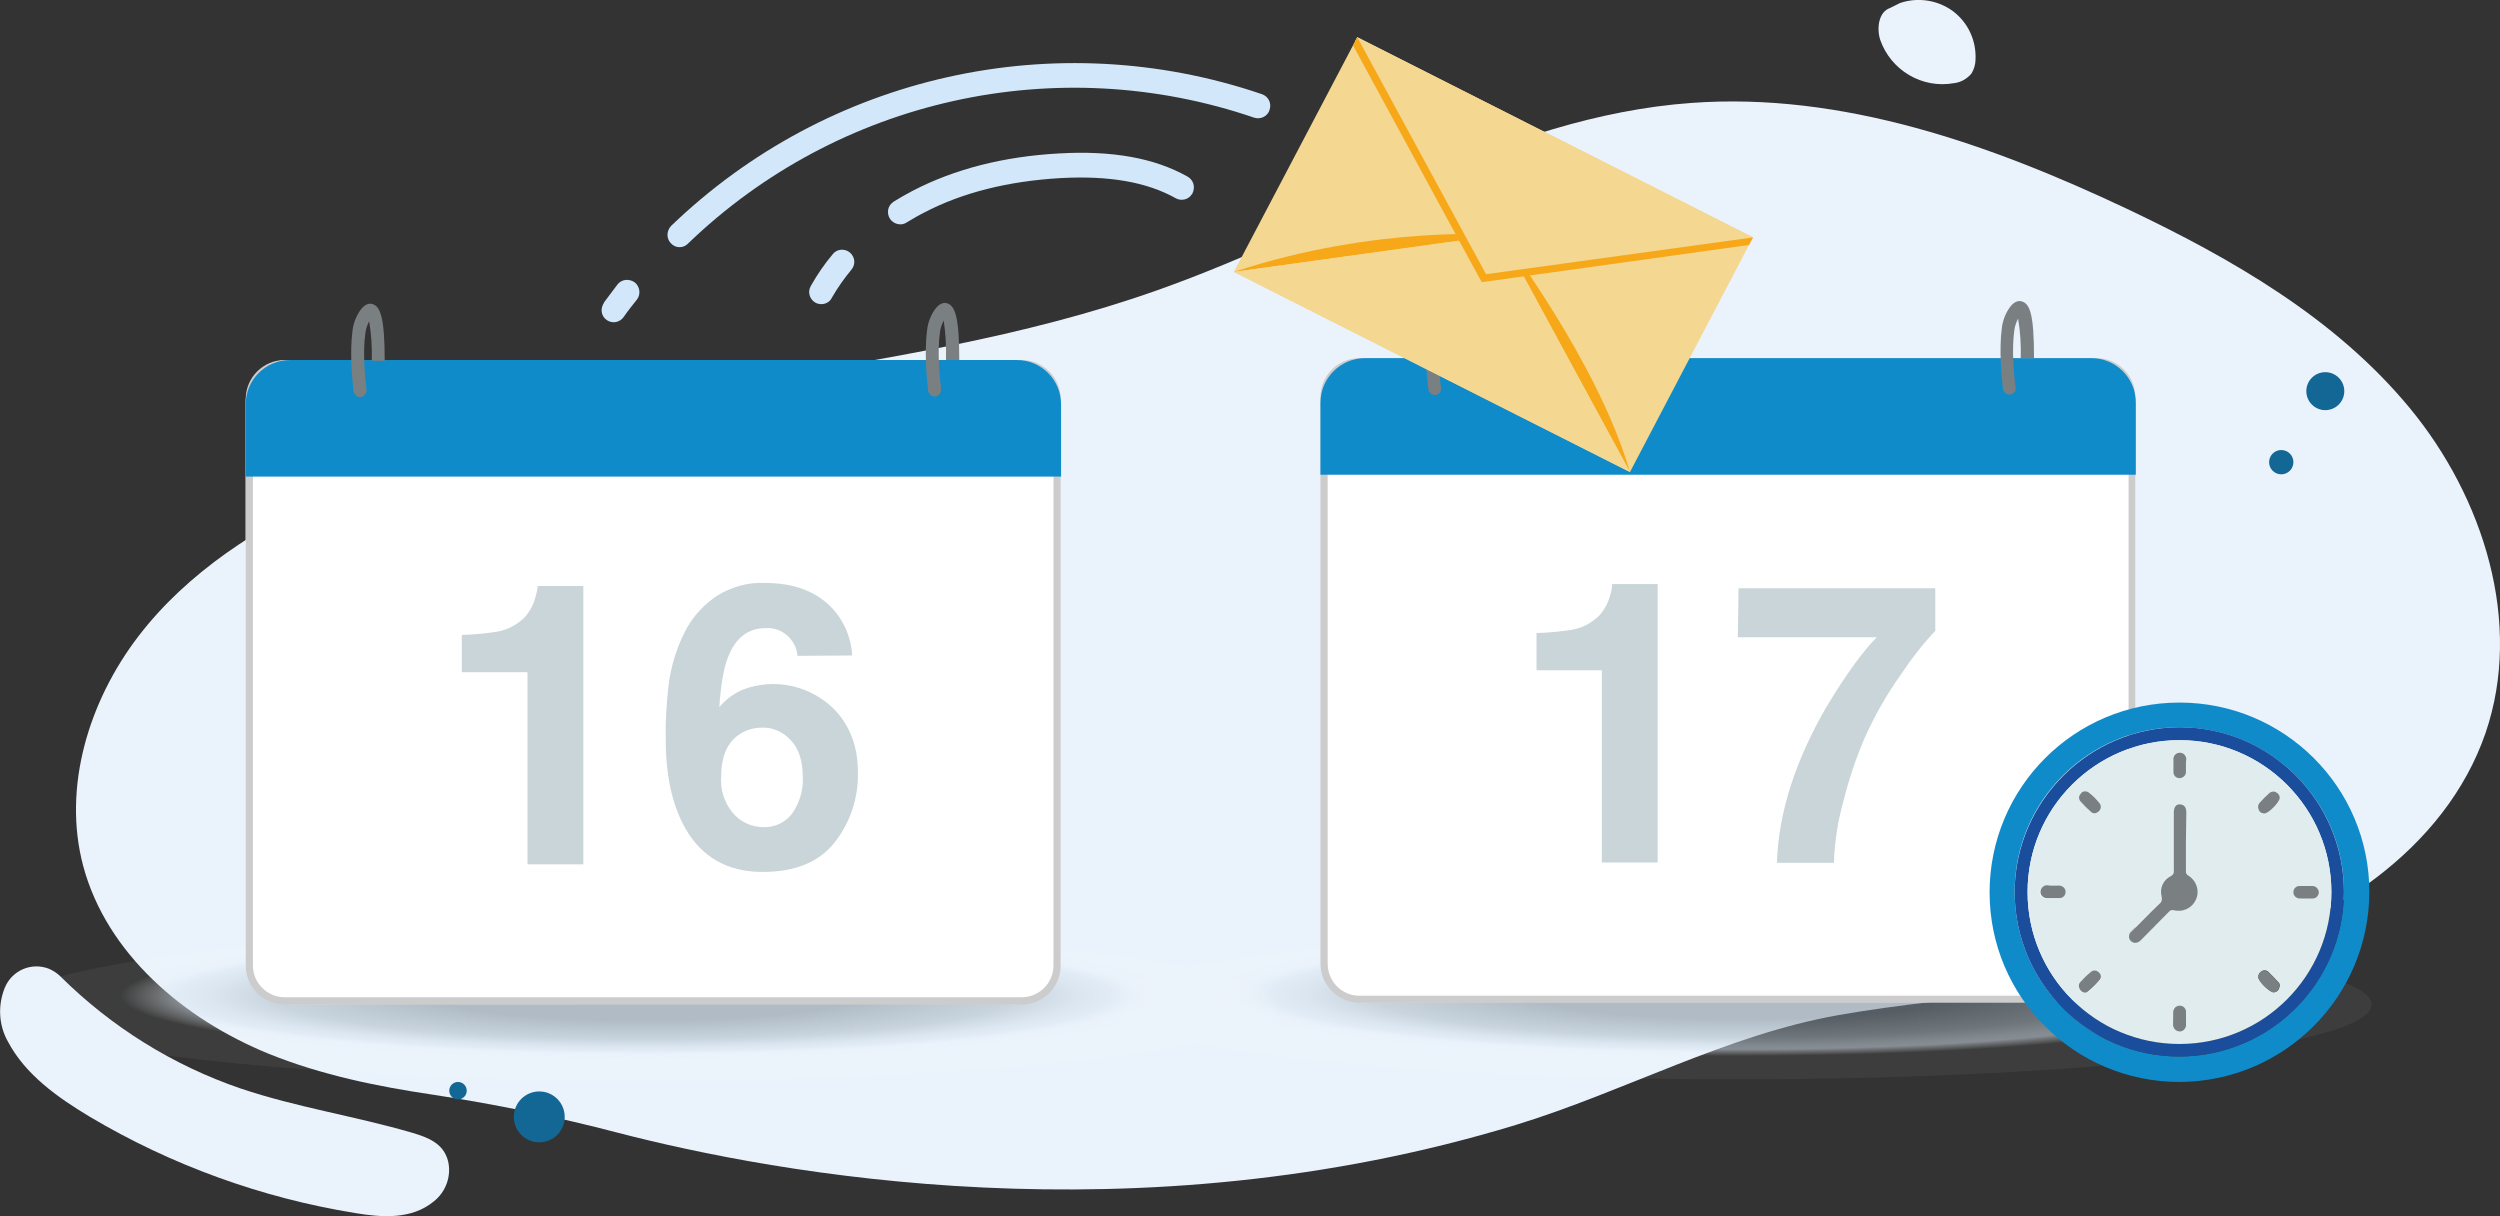 <?xml version="1.0" encoding="utf-8"?>
<!-- Generator: Adobe Illustrator 23.0.1, SVG Export Plug-In . SVG Version: 6.00 Build 0)  -->
<svg version="1.1" id="Livello_1" xmlns="http://www.w3.org/2000/svg" xmlns:xlink="http://www.w3.org/1999/xlink" x="0px" y="0px"
	 viewBox="0 0 658.3 320.3" style="enable-background:new 0 0 658.3 320.3;" xml:space="preserve">
<rect x="0" y="0" width="658.3" height="320.3" fill="#333333" stroke="none"/>
<style type="text/css">
	.st0{fill:#EAF2FB;}
	.st1{opacity:0.51;fill:url(#SVGID_1_);enable-background:new    ;}
	.st2{opacity:0.51;fill:url(#SVGID_2_);enable-background:new    ;}
	.st3{fill:#FFFFFF;}
	.st4{fill:#CDCCCC;}
	.st5{fill:#108BCA;}
	.st6{fill:#7A8082;}
	.st7{fill:#C9D5D8;}
	.st8{fill:#1A4E9C;}
	.st9{fill:#E1ECEF;}
	.st10{fill:#F4D790;}
	.st11{fill:#F7A819;}
	.st12{clip-path:url(#SVGID_4_);}
	.st13{fill:#D2E7F9;}
	.st14{fill:#136795;}
</style>
<title>email_7_1</title>
<g>
	<g>
		<g id="Livello_1-2">
			<path class="st0" d="M399.2,296.2c28.7-8.8,55.4-23.7,84.9-28.9c32.3-5.7,65.6-5.9,97.1-14.7c31.6-8.8,62.6-28.6,73.3-59.6
				c9.9-29-0.5-62-20-85.6S587.7,68.1,560.1,55c-36-17-75-30.8-114.7-27.9c-49.8,3.6-93.6,32.7-140.6,49.3
				c-70.4,25-149.2,22.3-217.2,53.4c-19.5,8.9-38.2,20.8-51.2,37.8s-20,39.7-14.5,60.4c6.2,23.2,26.6,40.4,48.9,49.5
				c13.9,5.6,28.6,8.6,43.5,10.8c16.3,2.5,32.5,5.8,48.5,10C204.1,309,299.2,326.7,399.2,296.2z"/>
			
				<radialGradient id="SVGID_1_" cx="-650.733" cy="-5013.893" r="54.271" gradientTransform="matrix(3.075 0 0 -0.362 2458.864 -1553.21)" gradientUnits="userSpaceOnUse">
				<stop  offset="0.331" style="stop-color:#778693"/>
				<stop  offset="0.585" style="stop-color:#A8B7C2"/>
				<stop  offset="0.603" style="stop-color:#AFBEC9"/>
				<stop  offset="0.687" style="stop-color:#CCDAE6"/>
				<stop  offset="0.736" style="stop-color:#D7E4F1"/>
				<stop  offset="0.773" style="stop-color:#E5EEF6;stop-opacity:0.6"/>
				<stop  offset="0.827" style="stop-color:#F4F7FB;stop-opacity:0.1"/>
				<stop  offset="0.893" style="stop-color:#FCFDFE;stop-opacity:0.1"/>
				<stop  offset="1" style="stop-color:#FFFFFF;stop-opacity:0.1"/>
			</radialGradient>
			<path class="st1" d="M624.5,264.5c0,10.9-74.7,19.7-166.9,19.7s-166.9-8.8-166.9-19.7c0-10.9,74.7-19.7,166.9-19.7
				S624.5,253.6,624.5,264.5z"/>
			
				<radialGradient id="SVGID_2_" cx="-744.444" cy="-5015.017" r="54.267" gradientTransform="matrix(3.075 0 0 -0.362 2458.864 -1553.21)" gradientUnits="userSpaceOnUse">
				<stop  offset="0.331" style="stop-color:#778693"/>
				<stop  offset="0.585" style="stop-color:#A8B7C2"/>
				<stop  offset="0.603" style="stop-color:#AFBEC9"/>
				<stop  offset="0.687" style="stop-color:#CCDAE6"/>
				<stop  offset="0.736" style="stop-color:#D7E4F1"/>
				<stop  offset="0.773" style="stop-color:#E5EEF6;stop-opacity:0.6"/>
				<stop  offset="0.827" style="stop-color:#F4F7FB;stop-opacity:0.1"/>
				<stop  offset="0.893" style="stop-color:#FCFDFE;stop-opacity:0.1"/>
				<stop  offset="1" style="stop-color:#FFFFFF;stop-opacity:0.1"/>
			</radialGradient>
			<path class="st2" d="M336.3,264.9c0,10.9-74.7,19.7-166.9,19.7S2.5,275.8,2.5,264.9c0-10.9,74.7-19.7,166.9-19.7
				S336.3,254,336.3,264.9z"/>
			<path class="st0" d="M500.3,0.8c4.7-1.6,9.9-0.8,13.9,2.1c4,3,6.2,7.7,6,12.7c0,1.3-0.4,2.7-1.1,3.8c-1.2,1.4-2.8,2.3-4.6,2.5
				c-8.4,1.5-16.6-3.4-19.4-11.4c-1-3.1-0.4-7.4,2.6-8.4"/>
			<path class="st3" d="M75.8,94.8h192.4c6.1,0,11.1,5,11.1,11.1v147.4c0,6.1-5,11.1-11.1,11.1H75.8c-6.1,0-11.1-5-11.1-11.1V105.9
				C64.7,99.8,69.7,94.8,75.8,94.8z"/>
			<path class="st4" d="M269,96.7c4.7,0,8.4,3.8,8.4,8.4v149.1c0,4.7-3.8,8.4-8.4,8.4H75c-4.7,0-8.4-3.8-8.4-8.4V105.1
				c0-4.7,3.8-8.4,8.4-8.4H269 M269,94.8H75c-5.7,0-10.3,4.6-10.3,10.3v149.1c0,5.7,4.6,10.3,10.3,10.3h194
				c5.7,0,10.3-4.6,10.3-10.3l0,0V105.1C279.3,99.4,274.7,94.8,269,94.8L269,94.8z"/>
			<path class="st5" d="M76.4,94.8h191.3c6.5,0,11.7,5.2,11.7,11.7l0,0v19l0,0H64.7l0,0v-19C64.7,100,69.9,94.8,76.4,94.8L76.4,94.8
				z"/>
			<path class="st6" d="M95.1,104.5c-0.9,0.2-1.8-0.5-2-1.4V103c-0.4-3.3-1-10.3-0.3-15.7c0.2-2,0.9-3.9,2-5.5
				c1.3-1.9,2.6-2,3.4-1.7c1.9,0.7,3.1,3.3,3.1,14.9h-3.4c0.1-3.5-0.1-7-0.7-10.4c-0.5,1-0.9,2.1-1,3.2c-0.7,4.9-0.1,11.6,0.3,14.7
				C96.7,103.4,96,104.3,95.1,104.5L95.1,104.5z"/>
			<path class="st6" d="M246.4,104.4c-0.9,0.1-1.8-0.5-2-1.5v-0.1c-0.4-3.3-1-10.3-0.3-15.7c0.2-2,0.9-3.9,2-5.5
				c1.3-1.9,2.6-2,3.4-1.7c1.9,0.7,3.1,3.3,3.1,14.9h-3.5c0.1-3.5-0.1-7-0.6-10.4c-0.5,1-0.9,2.1-1,3.2c-0.7,4.9-0.1,11.6,0.3,14.7
				C247.9,103.3,247.3,104.2,246.4,104.4L246.4,104.4z"/>
			<path class="st7" d="M121.6,177v-9.8c3.2-0.1,6.4-0.4,9.5-0.9c2.7-0.5,5.2-1.9,7.1-3.8c1.3-1.5,2.3-3.3,2.8-5.3
				c0.3-1,0.5-1.9,0.6-2.9h12v73.3h-14.7V177H121.6z"/>
			<path class="st7" d="M210,172.7c-0.1-1.4-0.6-2.8-1.4-3.9c-1.6-2.3-4.2-3.6-7-3.4c-4.7,0-8,2.6-10,7.9c-1.1,2.9-1.8,7.2-2.2,12.9
				c1.7-2,3.8-3.6,6.2-4.6c8.3-3.2,17.8-1.1,24.1,5.2c4.2,4.4,6.3,10.1,6.2,16.9c0.1,6.6-2.1,13-6.1,18.1c-4.1,5.2-10.4,7.8-19,7.8
				c-9.2,0-16.1-3.9-20.4-11.6c-3.4-6-5.1-13.8-5.1-23.4c-0.1-4.6,0.2-9.1,0.7-13.7c0.6-5.5,2.3-10.8,4.9-15.6
				c2-3.5,4.8-6.4,8.2-8.6c3.7-2.2,7.9-3.4,12.2-3.2c6.8,0,12.2,1.7,16.3,5.2s6.5,8.6,6.8,13.9L210,172.7z M192.9,214
				c2,2.4,5,3.8,8.1,3.8c3,0.1,5.8-1.2,7.6-3.6c1.9-2.7,2.9-6,2.8-9.4c0-4.3-1-7.6-3.1-9.8c-1.9-2.2-4.7-3.5-7.7-3.4
				c-2.4,0-4.7,0.8-6.5,2.2c-2.8,2.2-4.2,5.7-4.2,10.6C189.6,207.8,190.7,211.3,192.9,214z"/>
			<path class="st3" d="M358.9,94.3h192.4c6.1,0,11.1,5,11.1,11.1v147.4c0,6.1-5,11.1-11.1,11.1H358.9c-6.1,0-11.1-5-11.1-11.1
				V105.5C347.7,99.3,352.7,94.3,358.9,94.3z"/>
			<path class="st4" d="M552,96.2c4.7,0,8.4,3.8,8.5,8.4v149.1c0,4.7-3.8,8.4-8.5,8.5H358c-4.7,0-8.4-3.8-8.4-8.5V104.6
				c0-4.7,3.8-8.4,8.4-8.4H552 M552,94.3H358c-5.7,0-10.3,4.6-10.3,10.3v149.1c0,5.7,4.6,10.3,10.3,10.3h194
				c5.7,0,10.3-4.6,10.3-10.3V104.6C562.3,98.9,557.7,94.3,552,94.3z"/>
			<path class="st5" d="M359.4,94.3h191.3c6.4,0,11.7,5.2,11.7,11.7v19l0,0H347.7l0,0v-19C347.7,99.6,353,94.3,359.4,94.3z"/>
			<path class="st6" d="M378.1,104c-0.9,0.1-1.8-0.5-2-1.5v-0.1c-0.4-3.3-1-10.3-0.3-15.7c0.2-2,0.9-3.9,2-5.5
				c1.3-1.9,2.6-2,3.4-1.7c1.9,0.7,3.1,3.3,3.1,14.9h-3.5c0.1-3.5-0.1-7-0.7-10.4c-0.5,1-0.9,2.1-1,3.2c-0.7,4.9-0.1,11.6,0.3,14.7
				C379.7,102.9,379,103.8,378.1,104L378.1,104z"/>
			<path class="st6" d="M529.4,103.9c-0.9,0.1-1.8-0.5-2-1.5v-0.1c-0.4-3.3-1-10.3-0.3-15.7c0.2-2,0.9-3.9,2-5.5
				c1.3-1.9,2.6-2,3.4-1.7c2,0.7,3.1,3.3,3.1,14.9h-3.5c0.1-3.5-0.1-7-0.7-10.4c-0.5,1-0.9,2.1-1,3.2c-0.7,4.9-0.1,11.6,0.3,14.7
				C531,102.9,530.3,103.7,529.4,103.9L529.4,103.9z"/>
			<path class="st7" d="M404.6,176.5v-9.8c3.2-0.1,6.4-0.4,9.5-0.9c2.7-0.5,5.1-1.8,7.1-3.8c1.3-1.5,2.3-3.3,2.8-5.3
				c0.3-1,0.5-1.9,0.5-2.9h12v73.3h-14.7v-50.6H404.6z"/>
			<path class="st7" d="M509.7,166c-3.3,3.5-6.3,7.3-9,11.4c-3.8,5.3-7,10.9-9.7,16.9c-2.3,5.4-4.2,11-5.6,16.7
				c-1.5,5.3-2.3,10.7-2.5,16.2h-15c0.4-13.1,4.8-26.8,13-41c5.3-8.8,9.8-14.9,13.3-18.4h-36.6l0.2-12.9h51.8V166H509.7z"/>
			<path class="st5" d="M573.9,284.9c-27.6,0-50-22.3-50-49.9s22.3-50,50-50c27.6,0,50,22.3,50,49.9l0,0
				C623.8,262.5,601.5,284.8,573.9,284.9z M573.9,191.5c-23.9,0-43.4,19.4-43.4,43.3s19.4,43.4,43.3,43.4
				c23.9,0,43.3-19.4,43.4-43.3C617.3,211,597.9,191.6,573.9,191.5L573.9,191.5z"/>
			<path class="st8" d="M573.9,191.5c23.9,0,43.3,19.4,43.3,43.4c0,23.9-19.4,43.3-43.4,43.3c-23.9,0-43.3-19.4-43.3-43.4v-0.1
				C530.7,210.9,550.1,191.6,573.9,191.5z M573.9,194.9c-22.1,0-40,17.9-40,40s17.9,40,40,40s40-17.9,40-40
				C613.9,212.8,596,194.9,573.9,194.9L573.9,194.9z"/>
			<path class="st9" d="M573.9,194.9c22.1,0,40,17.9,40,40s-17.9,40-40,40s-40-17.9-40-40C533.9,212.8,551.8,194.9,573.9,194.9z
				 M575.6,221.6v-7.8c0-1.4-0.6-2.2-1.6-2.2s-1.7,0.8-1.7,2.2c0,5.1,0,10.3,0,15.4c0.1,0.6-0.2,1.1-0.8,1.3c-2,1-3,3.3-2.4,5.4
				c0.3,0.7,0,1.5-0.6,1.9c-2.5,2.4-4.9,4.8-7.3,7.3c-0.7,0.6-0.9,1.6-0.3,2.4c0.2,0.3,0.5,0.5,0.8,0.6c0.7,0.2,1.5-0.1,2-0.7
				c2.5-2.5,4.9-4.9,7.3-7.4c0.3-0.4,0.9-0.6,1.4-0.4c2.7,0.6,5.4-1,6-3.7c0.5-2.1-0.4-4.3-2.2-5.4c-0.5-0.2-0.8-0.7-0.7-1.3
				C575.6,226.7,575.6,224.1,575.6,221.6z M600.3,210.1c-0.1-0.6-0.4-1.2-1-1.4c-0.6-0.3-1.3-0.2-1.7,0.2c-0.9,0.8-1.8,1.7-2.6,2.6
				c-0.5,0.5-0.5,1.3-0.2,1.9c0.3,0.5,0.8,0.9,1.4,0.9C597.3,214.2,600.4,211.2,600.3,210.1z M598.7,261.3c0.6,0,1.2-0.4,1.4-1
				c0.3-0.6,0.3-1.3-0.2-1.7c-0.8-0.9-1.7-1.8-2.6-2.7c-0.5-0.5-1.3-0.5-1.8-0.1c-0.5,0.3-0.9,0.9-0.8,1.5
				C594.6,258.3,597.6,261.3,598.7,261.3z M553.2,212.4c0-0.2-0.1-0.5-0.2-0.7c-0.9-1.2-1.9-2.2-3.1-3.1c-0.7-0.4-1.6-0.3-2,0.4
				c-0.6,0.6-0.6,1.5,0,2.1c0.8,0.9,1.7,1.8,2.6,2.6c0.5,0.4,1.3,0.5,1.8,0.2C552.9,213.6,553.2,213,553.2,212.4L553.2,212.4z
				 M549.2,261.4c0.2,0,0.5-0.1,0.7-0.2c1.1-0.9,2.1-1.9,3-3c0.5-0.7,0.3-1.6-0.3-2.1l0,0c-0.6-0.6-1.5-0.6-2.1,0
				c-0.9,0.8-1.8,1.7-2.7,2.6c-0.4,0.5-0.5,1.2-0.2,1.8C548,261,548.6,261.3,549.2,261.4L549.2,261.4z M575.5,201.5
				c0-0.6,0-1.2,0-1.8c-0.1-0.9-0.8-1.5-1.7-1.6c-0.9,0-1.6,0.7-1.7,1.6c0,1.2,0,2.4,0,3.5c0,0.9,0.7,1.6,1.6,1.6
				c0.9,0,1.7-0.7,1.7-1.6l0,0C575.6,202.7,575.6,202.1,575.5,201.5L575.5,201.5z M540.6,233.2L540.6,233.2c-0.6,0-1.1,0-1.7,0
				c-0.9,0-1.7,0.7-1.8,1.6c0,0,0,0,0,0.1c0,0.9,0.7,1.7,1.6,1.7h0.1c1.1,0,2.2,0,3.3,0c0.9,0,1.6-0.7,1.7-1.6l0,0
				c0-0.9-0.7-1.7-1.6-1.7h-0.1C541.7,233.2,541.2,233.2,540.6,233.2L540.6,233.2z M607.2,236.6c0.5,0,1.1,0,1.7,0
				c0.9,0,1.7-0.7,1.7-1.6v-0.1c0-0.9-0.7-1.6-1.6-1.6l0,0c-1.1,0-2.2,0-3.3,0c-0.9,0-1.6,0.7-1.7,1.6c0,0,0,0,0,0.1
				c0,0.9,0.7,1.7,1.6,1.7h0.1C606.2,236.6,606.7,236.6,607.2,236.6L607.2,236.6z M575.6,268.2c0-0.6,0-1.2,0-1.8
				c0-0.9-0.7-1.6-1.6-1.6c-0.9,0-1.6,0.6-1.7,1.5v0.1c0,1.1,0,2.3,0,3.4c0,0.9,0.7,1.6,1.6,1.6l0,0c0.9,0,1.7-0.8,1.7-1.7l0,0
				C575.6,269.3,575.6,268.8,575.6,268.2L575.6,268.2z"/>
			<path class="st6" d="M575.6,221.6c0,2.6,0,5.1,0,7.7c-0.1,0.5,0.2,1.1,0.7,1.3c2.3,1.5,3.1,4.5,1.6,6.9c-1.1,1.8-3.3,2.7-5.4,2.2
				c-0.5-0.2-1.1,0-1.4,0.4c-2.4,2.5-4.9,4.9-7.3,7.4c-0.5,0.6-1.3,0.9-2,0.7c-0.9-0.3-1.4-1.2-1.1-2.1c0.1-0.3,0.3-0.6,0.6-0.8
				c2.4-2.4,4.8-4.9,7.3-7.3c0.6-0.4,0.8-1.2,0.6-1.9c-0.6-2.2,0.4-4.4,2.4-5.4c0.5-0.2,0.9-0.8,0.8-1.3c0-5.1,0-10.3,0-15.4
				c0-1.5,0.6-2.3,1.7-2.2s1.6,0.8,1.6,2.2L575.6,221.6z"/>
			<path class="st6" d="M600.3,210.1c0,1.1-3,4.2-4.1,4.1c-0.6,0-1.2-0.3-1.4-0.9c-0.3-0.6-0.3-1.3,0.2-1.9c0.8-0.9,1.7-1.8,2.6-2.6
				c0.5-0.4,1.2-0.5,1.7-0.2C599.9,208.9,600.3,209.4,600.3,210.1z"/>
			<path class="st6" d="M598.7,261.3c-1.1,0-4.1-3-4.1-4c0-0.6,0.3-1.2,0.8-1.5c0.6-0.4,1.3-0.3,1.8,0.1c0.9,0.8,1.8,1.7,2.6,2.7
				c0.5,0.5,0.5,1.2,0.2,1.7C599.9,260.9,599.3,261.3,598.7,261.3z"/>
			<path class="st6" d="M553.2,212.4c0,0.6-0.3,1.2-0.9,1.5c-0.6,0.4-1.3,0.3-1.8-0.2c-0.9-0.8-1.8-1.7-2.6-2.6
				c-0.6-0.6-0.6-1.5,0-2.1c0.4-0.7,1.3-0.8,2-0.4c1.2,0.9,2.2,1.9,3.1,3.1C553.1,211.9,553.2,212.2,553.2,212.4z"/>
			<path class="st6" d="M549.2,261.4c-0.7,0-1.3-0.4-1.6-1s-0.3-1.3,0.2-1.8c0.8-0.9,1.7-1.8,2.7-2.6c0.6-0.6,1.5-0.6,2.1,0
				c0.7,0.5,0.8,1.4,0.3,2l0,0c-0.9,1.1-1.9,2.1-3,3C549.7,261.2,549.5,261.3,549.2,261.4z"/>
			<path class="st6" d="M575.6,201.5c0,0.6,0,1.2,0,1.8c0,0.9-0.8,1.6-1.7,1.6l0,0c-0.9,0-1.6-0.7-1.6-1.6c0-1.2,0-2.4,0-3.5
				c0-0.9,0.8-1.6,1.7-1.6s1.6,0.7,1.7,1.6C575.6,200.3,575.6,200.9,575.6,201.5z"/>
			<path class="st6" d="M540.7,233.2c0.5,0,1,0,1.5,0c0.9,0,1.7,0.7,1.7,1.6v0.1c0,0.9-0.7,1.6-1.6,1.6l0,0c-1.1,0-2.2,0-3.3,0
				c-0.9,0-1.7-0.7-1.7-1.6v-0.1c0-0.9,0.8-1.7,1.7-1.7c0,0,0,0,0.1,0C539.5,233.2,540.1,233.2,540.7,233.2L540.7,233.2z"/>
			<path class="st6" d="M607.2,236.6c-0.5,0-1,0-1.6,0c-0.9,0-1.7-0.7-1.7-1.6v-0.1c0-0.9,0.7-1.6,1.6-1.6c0,0,0,0,0.1,0
				c1.1,0,2.2,0,3.3,0c0.9,0,1.6,0.7,1.7,1.6l0,0c0,0.9-0.7,1.7-1.6,1.7h-0.1C608.3,236.6,607.7,236.6,607.2,236.6z"/>
			<path class="st6" d="M575.6,268.2c0,0.5,0,1.1,0,1.7c0,0.9-0.7,1.7-1.6,1.7l0,0c-0.9,0-1.7-0.7-1.7-1.6l0,0c0-1.1,0-2.3,0-3.4
				c0-0.9,0.7-1.6,1.6-1.6h0.1c0.9,0,1.6,0.7,1.6,1.6C575.6,267,575.6,267.6,575.6,268.2z"/>
			<polygon class="st10" points="429.2,124.3 324.9,71.6 357.4,9.8 461.6,62.5 			"/>
			<path class="st11" d="M324.9,71.6l70.4-9.8C395.3,61.9,362.7,59.1,324.9,71.6z"/>
			<path class="st11" d="M429.2,124.3l-33.9-62.4C395.3,61.9,420.7,95,429.2,124.3z"/>
			<polygon class="st10" points="395.3,61.9 429.2,124.3 324.9,71.6 			"/>
			<g>
				<g>
					<defs>
						<polygon id="SVGID_3_" points="324.9,71.6 357.4,9.8 461.6,62.5 429.2,124.3 						"/>
					</defs>
					<clipPath id="SVGID_4_">
						<use xlink:href="#SVGID_3_"  style="overflow:visible;"/>
					</clipPath>
					<g class="st12">
						<polygon class="st10" points="355,7.4 465,63 390.7,73.3 						"/>
						<path class="st11" d="M357.4,9.8l104.3,52.7l-70.4,9.7L357.4,9.8 M352.5,5.1l3.1,5.6l33.9,62.4l0.7,1.2l1.4-0.2l70.4-9.8
							l6.3-0.9l-5.7-2.9L358.3,8L352.5,5.1z"/>
					</g>
				</g>
			</g>
			<path class="st13" d="M234.4,57.7L234.4,57.7c-1-1.5-0.7-3.5,0.8-4.5l0.1-0.1c1.6-1,3.4-2,5.1-2.9c11-5.7,23.9-9,38.5-9.8
				c14-0.8,25.1,1.2,33.8,6.1c1.6,0.9,2.1,2.8,1.3,4.4c0,0.1-0.1,0.2-0.2,0.3l0,0c-0.9,1.4-2.8,1.8-4.2,1c-7.7-4.3-17.6-6-30.4-5.3
				c-13.7,0.8-25.8,3.8-35.9,9.1c-1.6,0.8-3.1,1.7-4.6,2.6C237.4,59.5,235.4,59.1,234.4,57.7z"/>
			<path class="st13" d="M214.9,79.8L214.9,79.8c-1.6-0.8-2.3-2.7-1.5-4.3c0-0.1,0.1-0.1,0.1-0.2c1.7-3,3.6-5.8,5.8-8.4
				c1.1-1.4,3.2-1.5,4.5-0.4l0.1,0.1l0,0c1.3,1.2,1.4,3.1,0.3,4.4c-1.9,2.3-3.6,4.7-5.1,7.3C218.4,79.9,216.5,80.5,214.9,79.8z"/>
			<path class="st13" d="M176.7,64.1L176.7,64.1c-1.3-1.3-1.2-3.3,0-4.6l0,0C218,19.7,278,6.3,332.3,24.8c1.7,0.6,2.6,2.4,2,4.1
				c0,0,0,0,0,0.1l0,0c-0.6,1.7-2.4,2.5-4,2c-52-17.8-109.6-5-149.2,33.2C179.9,65.4,177.9,65.4,176.7,64.1z"/>
			<path class="st13" d="M159.8,84.3L159.8,84.3c-1.5-1-1.8-3-0.8-4.5c0,0,0,0,0-0.1c1.2-1.6,2.4-3.2,3.6-4.8
				c1.1-1.4,3.1-1.6,4.6-0.5l0,0l0,0c1.3,1.1,1.6,3.1,0.5,4.5c-1.2,1.5-2.4,3-3.5,4.6C163.2,84.9,161.3,85.3,159.8,84.3z"/>
			<path class="st0" d="M1.3,260c1.9-4.5,7-6.7,11.6-4.9c1.1,0.5,2.1,1.1,3,2c13.4,13.3,29.6,23.4,47.4,29.5
				c14.8,5,30.3,7.3,45.3,11.7c4,1.2,8.2,2.7,9.4,7.5c0.9,3.9-0.6,8-3.7,10.5c-5.9,4.9-13.8,4.3-20.9,3.1
				c-24.6-4-48.3-12.6-69.7-25.3c-8.5-5.1-17-11.1-21.6-19.8C-0.4,269.9-0.6,264.6,1.3,260z"/>
			<circle class="st14" cx="142" cy="294.1" r="6.7"/>
			<circle class="st14" cx="120.6" cy="287.2" r="2.3"/>
			<circle class="st14" cx="600.7" cy="121.7" r="3.2"/>
			<circle class="st14" cx="612.3" cy="103" r="5"/>
		</g>
	</g>
</g>
</svg>
